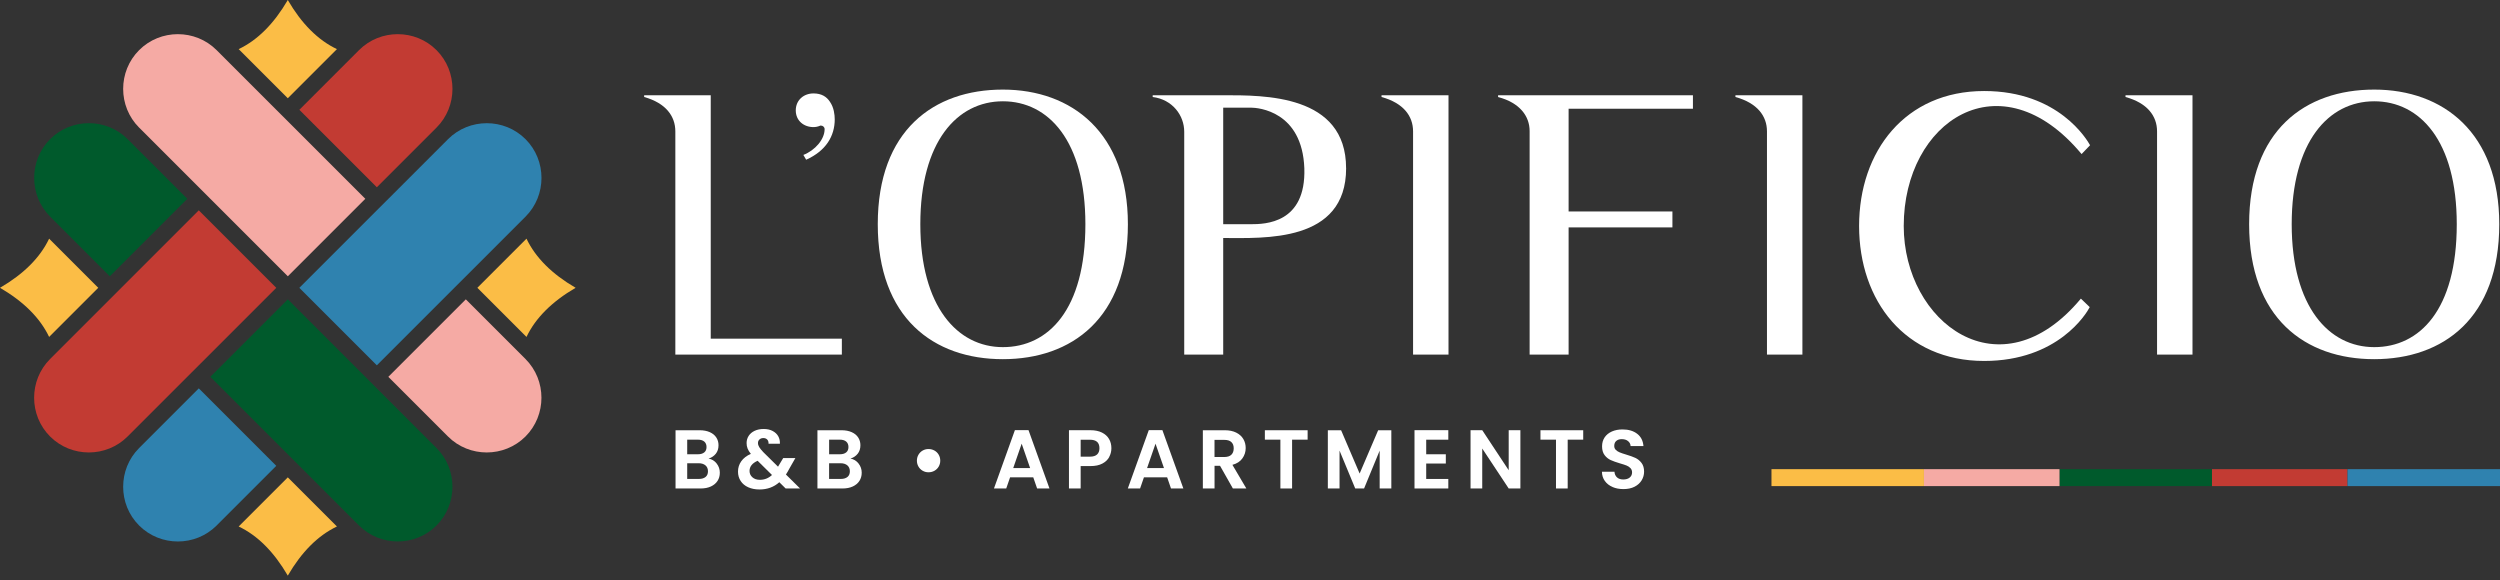 <svg width="293" height="68" viewBox="0 0 293 68" fill="none" xmlns="http://www.w3.org/2000/svg">
<rect x="0" y="0" width="293" height="68" fill="#333333" stroke="none"/>
<path fill-rule="evenodd" clip-rule="evenodd" d="M0 33.73C2.783 35.353 4.701 37.271 5.758 39.488L11.516 33.73L5.758 27.972C4.701 30.189 2.783 32.111 0 33.73Z" fill="#FBBD46"/>
<path fill-rule="evenodd" clip-rule="evenodd" d="M67.463 33.73C64.68 35.353 62.762 37.271 61.705 39.488L55.947 33.73L61.705 27.972C62.759 30.189 64.68 32.111 67.463 33.73Z" fill="#FBBD46"/>
<path fill-rule="evenodd" clip-rule="evenodd" d="M33.73 0C35.349 2.787 37.271 4.705 39.488 5.758L33.73 11.516L27.972 5.758C30.189 4.701 32.107 2.783 33.73 0Z" fill="#FBBD46"/>
<path fill-rule="evenodd" clip-rule="evenodd" d="M33.73 67.463C35.349 64.68 37.271 62.758 39.488 61.705L33.73 55.947L27.972 61.705C30.189 62.758 32.107 64.68 33.73 67.463Z" fill="#FBBD46"/>
<path fill-rule="evenodd" clip-rule="evenodd" d="M16.306 14.954L23.299 21.947L24.651 23.299L33.733 32.381L42.815 23.299L33.733 14.217L32.38 12.868L25.387 5.875C22.893 3.38 18.8 3.38 16.306 5.875C13.811 8.37 13.811 12.462 16.306 14.957" fill="#F5AAA4"/>
<path fill-rule="evenodd" clip-rule="evenodd" d="M35.083 12.868L42.076 5.875C44.571 3.38 48.663 3.38 51.158 5.875C53.653 8.37 53.653 12.462 51.158 14.957L44.165 21.95L35.083 12.868Z" fill="#C23B33"/>
<path fill-rule="evenodd" clip-rule="evenodd" d="M23.298 24.651L32.38 33.733L23.298 42.815L21.946 44.164L14.953 51.157C12.458 53.651 8.366 53.651 5.871 51.157C3.376 48.662 3.376 44.57 5.871 42.075L12.864 35.082L14.216 33.73L23.298 24.648V24.651Z" fill="#C23B33"/>
<path fill-rule="evenodd" clip-rule="evenodd" d="M51.157 52.509L44.164 45.516L42.815 44.164L33.733 35.082L24.651 44.164L33.733 53.246L35.082 54.595L42.075 61.588C44.57 64.082 48.662 64.082 51.157 61.588C53.652 59.093 53.652 55 51.157 52.506" fill="#005A2C"/>
<path fill-rule="evenodd" clip-rule="evenodd" d="M12.869 32.381L5.876 25.388C3.381 22.894 3.381 18.801 5.876 16.306C8.371 13.812 12.463 13.812 14.958 16.306L21.951 23.299L12.869 32.381Z" fill="#005A2C"/>
<path fill-rule="evenodd" clip-rule="evenodd" d="M44.165 42.816L35.083 33.734L44.165 24.652L45.517 23.303L52.51 16.31C55.005 13.815 59.097 13.815 61.592 16.31C64.087 18.805 64.087 22.897 61.592 25.392L54.599 32.385L53.247 33.734L44.165 42.816Z" fill="#2F82AF"/>
<path fill-rule="evenodd" clip-rule="evenodd" d="M32.38 54.598L23.299 45.516L16.306 52.509C13.811 55.004 13.811 59.096 16.306 61.591C18.8 64.086 22.893 64.086 25.387 61.591L32.38 54.598Z" fill="#2F82AF"/>
<path fill-rule="evenodd" clip-rule="evenodd" d="M54.594 35.082L45.512 44.164L52.505 51.157C54.999 53.652 59.092 53.652 61.587 51.157C64.081 48.662 64.081 44.57 61.587 42.075L54.594 35.082Z" fill="#F5AAA4"/>
<path d="M98.665 39.691V41.56H79.15V15.399C79.15 13.612 78.03 12.077 75.495 11.369V11.163H83.299V39.688H98.661L98.665 39.691Z" fill="white"/>
<path d="M97.832 13.975C97.832 15.963 96.795 17.682 94.481 18.72L94.155 18.158C95.518 17.622 96.645 16.349 96.645 15.132C96.645 14.896 96.439 14.716 96.2 14.716C96.17 14.716 96.11 14.716 96.08 14.746C95.874 14.836 95.604 14.896 95.338 14.896C94.211 14.896 93.264 14.155 93.264 12.938C93.264 11.72 94.211 10.949 95.338 10.949C96.286 10.949 96.881 11.335 97.267 11.926C97.743 12.608 97.829 13.469 97.829 13.971L97.832 13.975Z" fill="white"/>
<path d="M132.189 26.277C132.189 37.279 125.628 42.095 117.531 42.095C109.435 42.095 102.874 37.279 102.874 26.277C102.874 15.275 109.435 10.5 117.531 10.5C125.628 10.5 132.189 15.567 132.189 26.277ZM127.208 26.277C127.208 16.518 122.89 11.871 117.535 11.871C112.18 11.871 107.862 16.604 107.862 26.277C107.862 35.95 112.221 40.684 117.535 40.684C122.849 40.684 127.208 36.325 127.208 26.277Z" fill="white"/>
<path d="M157.766 19.716C157.766 28.479 148.134 27.895 143.36 27.895V41.556H138.791V15.44C138.791 13.53 137.42 11.661 135.095 11.369V11.163H143.356C148.131 11.163 157.762 11.04 157.762 19.716H157.766ZM152.868 19.716C152.617 13.032 147.471 12.616 146.599 12.616H143.36V26.277H146.599C148.262 26.277 153.077 26.195 152.868 19.716Z" fill="white"/>
<path d="M169.765 11.163V41.556H165.612V15.399C165.612 13.612 164.492 12.077 161.916 11.369V11.163H169.765Z" fill="white"/>
<path d="M183.841 12.743V24.783H196.008V26.652H183.841V41.556H179.272V15.357C179.272 13.612 178.111 12.036 175.576 11.373V11.167H198.412V12.743H183.837H183.841Z" fill="white"/>
<path d="M211.242 11.163V41.556H207.089V15.399C207.089 13.612 205.969 12.077 203.393 11.369V11.163H211.242Z" fill="white"/>
<path d="M244.916 35.994C244.542 36.743 241.179 42.304 232.543 42.304C223.282 42.304 217.886 35.245 217.886 26.486C217.886 17.727 223.282 10.668 232.543 10.668C241.302 10.668 244.628 16.439 244.957 17.019L243.961 18.056C234.453 6.638 223.117 14.195 223.117 26.486C223.117 37.78 234.412 46.375 243.879 34.998L244.916 35.994Z" fill="white"/>
<path d="M256.96 11.163V41.556H252.807V15.399C252.807 13.612 251.687 12.077 249.11 11.369V11.163H256.96Z" fill="white"/>
<path d="M292.913 26.277C292.913 37.279 286.352 42.095 278.256 42.095C270.16 42.095 263.599 37.279 263.599 26.277C263.599 15.275 270.16 10.5 278.256 10.5C286.352 10.5 292.913 15.567 292.913 26.277ZM287.933 26.277C287.933 16.518 283.615 11.871 278.26 11.871C272.905 11.871 268.587 16.604 268.587 26.277C268.587 35.95 272.946 40.684 278.26 40.684C283.574 40.684 287.933 36.325 287.933 26.277Z" fill="white"/>
<path d="M83.993 54.326C84.24 54.64 84.363 54.996 84.363 55.401C84.363 55.767 84.273 56.086 84.094 56.363C83.914 56.64 83.655 56.857 83.318 57.014C82.978 57.172 82.577 57.25 82.116 57.25H79.173V50.424H81.989C82.453 50.424 82.85 50.498 83.187 50.648C83.524 50.798 83.779 51.008 83.951 51.274C84.124 51.539 84.21 51.843 84.21 52.184C84.21 52.581 84.105 52.914 83.891 53.18C83.678 53.446 83.397 53.637 83.045 53.745C83.431 53.816 83.745 54.007 83.993 54.322V54.326ZM80.54 53.24H81.79C82.116 53.24 82.367 53.165 82.543 53.019C82.719 52.873 82.805 52.663 82.805 52.39C82.805 52.116 82.716 51.903 82.543 51.753C82.367 51.603 82.116 51.528 81.79 51.528H80.54V53.24ZM82.697 55.899C82.884 55.741 82.974 55.52 82.974 55.232C82.974 54.944 82.876 54.708 82.682 54.543C82.487 54.378 82.221 54.292 81.888 54.292H80.54V56.131H81.918C82.251 56.131 82.51 56.052 82.697 55.895V55.899Z" fill="white"/>
<path d="M92.078 57.25L91.336 56.516C90.703 57.082 89.932 57.366 89.018 57.366C88.516 57.366 88.075 57.28 87.692 57.108C87.311 56.936 87.015 56.692 86.809 56.374C86.599 56.059 86.494 55.692 86.494 55.273C86.494 54.824 86.621 54.419 86.876 54.06C87.131 53.7 87.505 53.412 88 53.191C87.824 52.977 87.696 52.768 87.618 52.569C87.539 52.371 87.501 52.157 87.501 51.929C87.501 51.614 87.584 51.333 87.745 51.083C87.91 50.832 88.142 50.633 88.445 50.491C88.749 50.349 89.101 50.277 89.505 50.277C89.909 50.277 90.269 50.356 90.561 50.513C90.853 50.671 91.074 50.88 91.216 51.139C91.359 51.401 91.422 51.689 91.404 52.008H90.074C90.082 51.794 90.029 51.629 89.917 51.513C89.805 51.401 89.655 51.341 89.468 51.341C89.28 51.341 89.134 51.393 89.014 51.502C88.895 51.611 88.835 51.749 88.835 51.918C88.835 52.086 88.883 52.243 88.981 52.401C89.078 52.562 89.239 52.756 89.46 52.992L91.183 54.693C91.183 54.693 91.205 54.666 91.213 54.655L91.231 54.618L91.789 53.689H93.216L92.531 54.891C92.4 55.146 92.261 55.385 92.111 55.614L93.763 57.246H92.082L92.078 57.25ZM90.475 55.666L88.793 54.004C88.161 54.284 87.846 54.681 87.846 55.198C87.846 55.49 87.955 55.737 88.179 55.936C88.4 56.134 88.692 56.235 89.059 56.235C89.595 56.235 90.067 56.048 90.479 55.67L90.475 55.666Z" fill="white"/>
<path d="M100.622 54.326C100.87 54.64 100.993 54.996 100.993 55.401C100.993 55.767 100.903 56.086 100.723 56.363C100.544 56.64 100.285 56.857 99.948 57.014C99.608 57.172 99.207 57.25 98.746 57.25H95.803V50.424H98.619C99.083 50.424 99.48 50.498 99.817 50.648C100.154 50.798 100.409 51.008 100.581 51.274C100.753 51.539 100.84 51.843 100.84 52.184C100.84 52.581 100.735 52.914 100.521 53.18C100.308 53.446 100.027 53.637 99.675 53.745C100.061 53.816 100.375 54.007 100.622 54.322V54.326ZM97.173 53.24H98.424C98.75 53.24 99.001 53.165 99.177 53.019C99.353 52.873 99.439 52.663 99.439 52.39C99.439 52.116 99.349 51.903 99.177 51.753C99.001 51.603 98.75 51.528 98.424 51.528H97.173V53.24ZM99.327 55.899C99.514 55.741 99.604 55.52 99.604 55.232C99.604 54.944 99.506 54.708 99.312 54.543C99.117 54.378 98.851 54.292 98.518 54.292H97.17V56.131H98.548C98.881 56.131 99.139 56.052 99.327 55.895V55.899Z" fill="white"/>
<path d="M108.135 55.172C107.925 55.052 107.761 54.887 107.641 54.678C107.521 54.468 107.461 54.239 107.461 53.992C107.461 53.745 107.521 53.505 107.641 53.3C107.761 53.094 107.925 52.925 108.135 52.805C108.345 52.685 108.573 52.626 108.82 52.626C109.067 52.626 109.307 52.685 109.521 52.805C109.734 52.925 109.899 53.09 110.019 53.3C110.139 53.509 110.198 53.742 110.198 53.992C110.198 54.243 110.139 54.468 110.019 54.678C109.899 54.887 109.73 55.052 109.521 55.172C109.311 55.292 109.075 55.352 108.82 55.352C108.566 55.352 108.345 55.292 108.135 55.172Z" fill="white"/>
<path d="M121.099 55.947H118.381L117.931 57.247H116.493L118.946 50.412H120.541L122.998 57.247H121.549L121.099 55.947ZM120.729 54.854L119.74 52L118.751 54.854H120.725H120.729Z" fill="white"/>
<path d="M130.004 53.562C129.832 53.88 129.563 54.139 129.192 54.333C128.825 54.528 128.36 54.625 127.799 54.625H126.653V57.247H125.282V50.42H127.795C128.323 50.42 128.772 50.51 129.143 50.693C129.514 50.877 129.795 51.128 129.978 51.446C130.166 51.764 130.255 52.128 130.255 52.532C130.255 52.895 130.169 53.24 129.997 53.558L130.004 53.562ZM128.581 53.262C128.765 53.09 128.855 52.847 128.855 52.532C128.855 51.865 128.484 51.536 127.739 51.536H126.653V53.521H127.739C128.117 53.521 128.398 53.434 128.581 53.262Z" fill="white"/>
<path d="M136.787 55.947H134.068L133.619 57.247H132.181L134.637 50.412H136.233L138.689 57.247H137.24L136.791 55.947H136.787ZM136.416 54.854L135.427 52L134.439 54.854H136.416Z" fill="white"/>
<path d="M144.494 57.25L142.988 54.592H142.344V57.25H140.974V50.424H143.535C144.063 50.424 144.513 50.517 144.883 50.701C145.254 50.888 145.535 51.139 145.718 51.453C145.906 51.772 145.995 52.124 145.995 52.513C145.995 52.963 145.864 53.367 145.602 53.73C145.34 54.093 144.954 54.341 144.438 54.479L146.07 57.247H144.486L144.494 57.25ZM142.341 53.562H143.486C143.857 53.562 144.134 53.472 144.318 53.292C144.501 53.112 144.591 52.861 144.591 52.543C144.591 52.225 144.501 51.989 144.318 51.813C144.134 51.637 143.857 51.554 143.486 51.554H142.341V53.558V53.562Z" fill="white"/>
<path d="M153.253 50.424V51.528H151.433V57.25H150.062V51.528H148.242V50.424H153.249H153.253Z" fill="white"/>
<path d="M163.064 50.424V57.25H161.697V52.813L159.87 57.25H158.832L156.994 52.813V57.25H155.623V50.424H157.177L159.349 55.498L161.521 50.424H163.068H163.064Z" fill="white"/>
<path d="M167.151 51.528V53.24H169.45V54.326H167.151V56.134H169.742V57.25H165.78V50.416H169.742V51.532H167.151V51.528Z" fill="white"/>
<path d="M178.19 57.25H176.819L173.718 52.566V57.25H172.348V50.416H173.718L176.819 55.112V50.416H178.19V57.25Z" fill="white"/>
<path d="M185.553 50.424V51.528H183.733V57.25H182.362V51.528H180.542V50.424H185.549H185.553Z" fill="white"/>
<path d="M188.99 57.074C188.608 56.913 188.309 56.677 188.088 56.37C187.867 56.063 187.751 55.7 187.747 55.284H189.215C189.234 55.565 189.335 55.786 189.515 55.951C189.694 56.115 189.942 56.194 190.252 56.194C190.563 56.194 190.822 56.119 191.005 55.966C191.189 55.812 191.278 55.614 191.278 55.363C191.278 55.16 191.215 54.996 191.091 54.865C190.968 54.733 190.814 54.632 190.627 54.557C190.44 54.483 190.185 54.4 189.859 54.307C189.417 54.175 189.054 54.048 188.777 53.921C188.5 53.794 188.26 53.603 188.062 53.344C187.863 53.086 187.762 52.741 187.762 52.314C187.762 51.91 187.863 51.558 188.065 51.258C188.268 50.959 188.552 50.73 188.915 50.569C189.279 50.408 189.698 50.33 190.166 50.33C190.87 50.33 191.443 50.502 191.881 50.843C192.323 51.183 192.563 51.663 192.612 52.277H191.106C191.095 52.041 190.994 51.85 190.807 51.697C190.619 51.543 190.376 51.468 190.069 51.468C189.803 51.468 189.59 51.535 189.429 51.674C189.267 51.812 189.189 52.011 189.189 52.269C189.189 52.453 189.249 52.603 189.369 52.722C189.488 52.842 189.638 52.94 189.818 53.015C189.998 53.09 190.249 53.176 190.574 53.273C191.016 53.404 191.38 53.535 191.66 53.663C191.941 53.794 192.181 53.988 192.383 54.25C192.585 54.513 192.687 54.853 192.687 55.276C192.687 55.64 192.593 55.981 192.402 56.295C192.211 56.606 191.938 56.857 191.571 57.044C191.204 57.231 190.773 57.321 190.271 57.321C189.769 57.321 189.365 57.239 188.987 57.078L188.99 57.074Z" fill="white"/>
<rect x="225.488" y="54.985" width="1.986" height="17.871" transform="rotate(90 225.488 54.985)" fill="#FBBD46"/>
<rect x="259.245" y="54.985" width="1.986" height="17.871" transform="rotate(90 259.245 54.985)" fill="#005A2C"/>
<rect x="241.374" y="54.985" width="1.986" height="15.885" transform="rotate(90 241.374 54.985)" fill="#F5AAA4"/>
<rect x="275.129" y="54.985" width="1.986" height="15.885" transform="rotate(90 275.129 54.985)" fill="#C23B33"/>
<rect x="293" y="54.985" width="1.986" height="17.871" transform="rotate(90 293 54.985)" fill="#2F82AF"/>
</svg>
